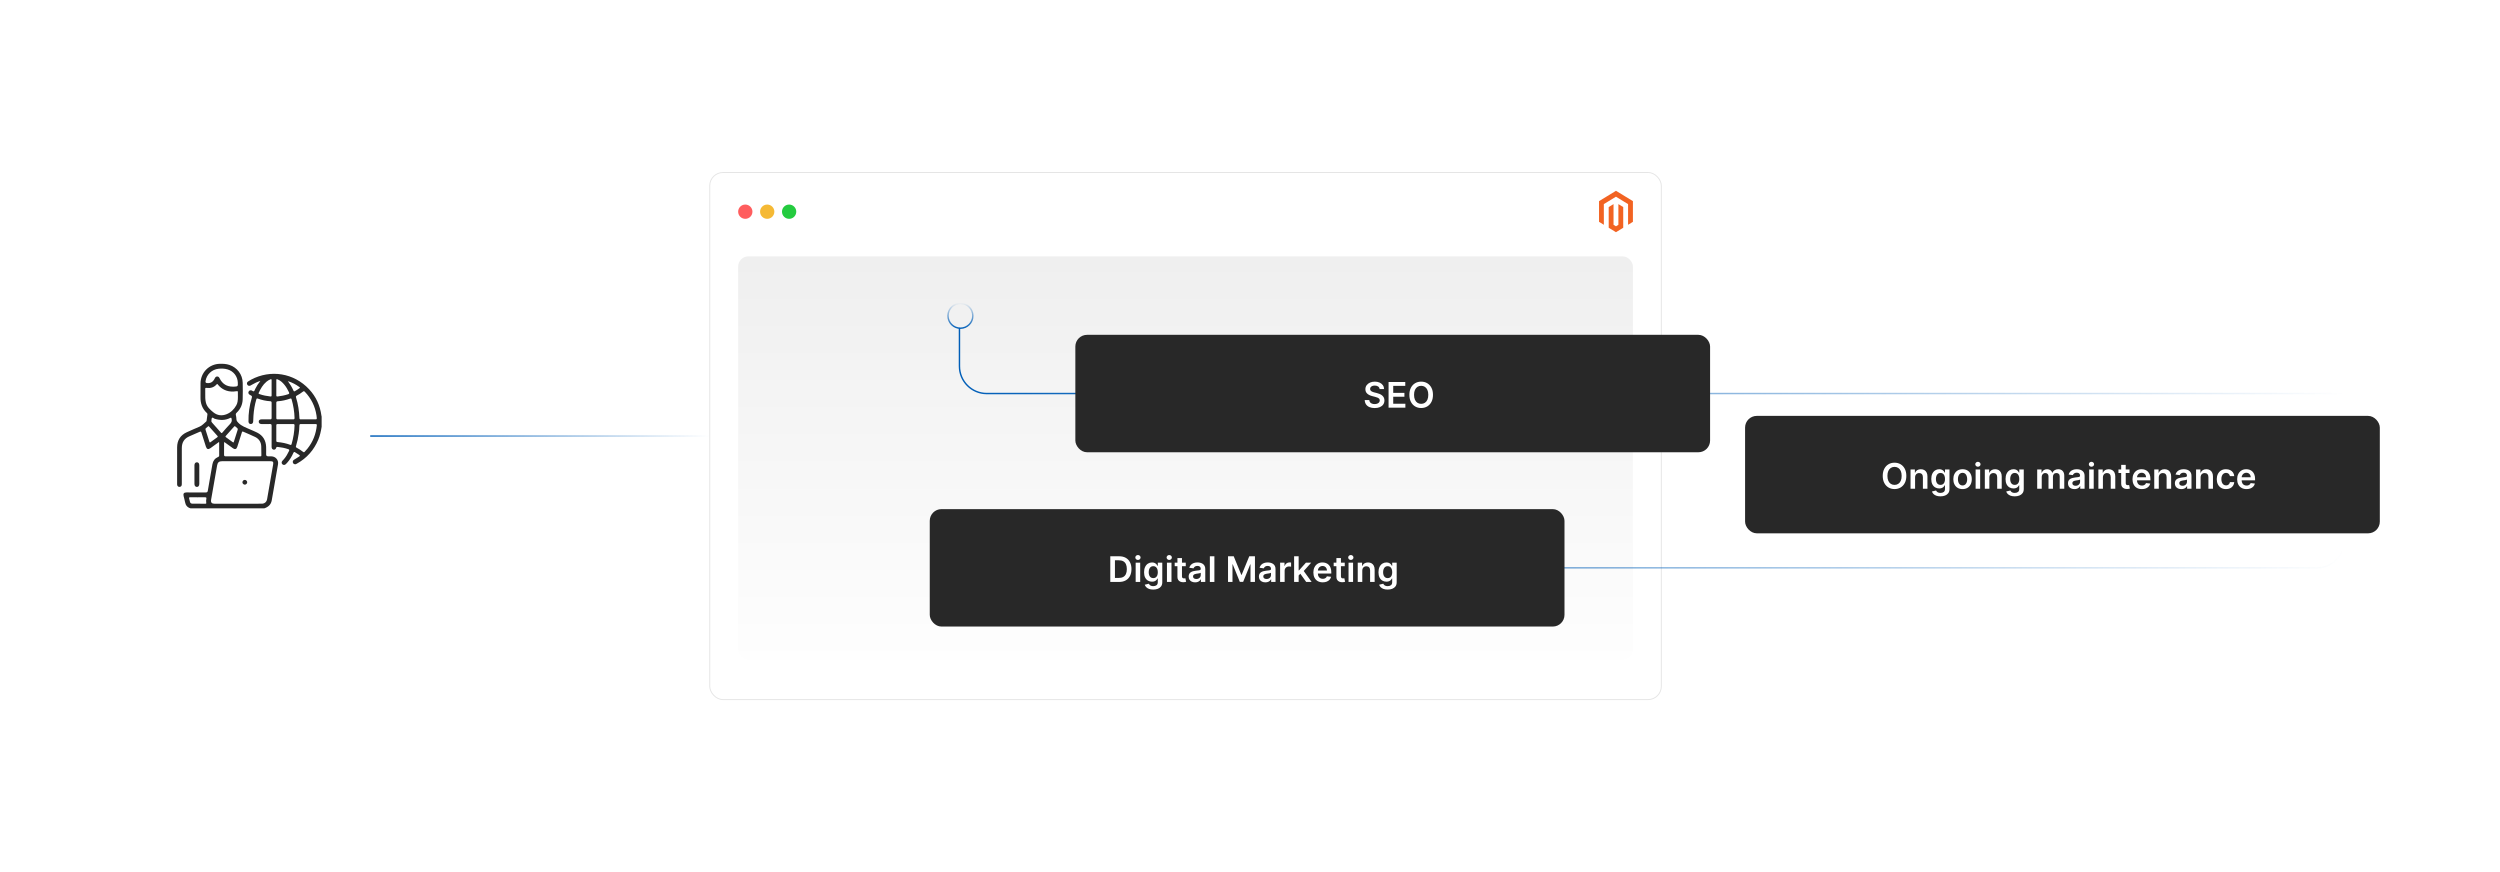 <?xml version="1.0" encoding="UTF-8"?><svg id="a" xmlns="http://www.w3.org/2000/svg" xmlns:xlink="http://www.w3.org/1999/xlink" viewBox="0 0 860 300"><defs><filter id="b" x="31.705" y="97.535" width="105.36" height="105.12" filterUnits="userSpaceOnUse"><feOffset dx="0" dy="0"/><feGaussianBlur result="c" stdDeviation="3.145"/><feFlood flood-color="#005eb8" flood-opacity=".3"/><feComposite in2="c" operator="in"/><feComposite in="SourceGraphic"/></filter><filter id="d" x="233.399" y="48.429" width="348.96" height="203.04" filterUnits="userSpaceOnUse"><feOffset dx="0" dy="0"/><feGaussianBlur result="e" stdDeviation="3.514"/><feFlood flood-color="#005eb8" flood-opacity=".3"/><feComposite in2="e" operator="in"/><feComposite in="SourceGraphic"/></filter><linearGradient id="f" x1="407.823" y1="237.755" x2="407.823" y2="89.052" gradientUnits="userSpaceOnUse"><stop offset="0" stop-color="#fff"/><stop offset="1" stop-color="#efefef"/></linearGradient><linearGradient id="g" x1="127.357" y1="150" x2="244.149" y2="150" gradientUnits="userSpaceOnUse"><stop offset="0" stop-color="#005eb8"/><stop offset="1" stop-color="#005eb8" stop-opacity="0"/></linearGradient><linearGradient id="h" x1="329.805" y1="154.209" x2="806.703" y2="154.209" xlink:href="#g"/><filter id="i" x="360.051" y="105.481" width="238.08" height="60" filterUnits="userSpaceOnUse"><feOffset dx="0" dy="0"/><feGaussianBlur result="j" stdDeviation="3.216"/><feFlood flood-color="#f26322" flood-opacity=".3"/><feComposite in2="j" operator="in"/><feComposite in="SourceGraphic"/></filter><filter id="k" x="310.132" y="165.481" width="238.08" height="60" filterUnits="userSpaceOnUse"><feOffset dx="0" dy="0"/><feGaussianBlur result="l" stdDeviation="3.216"/><feFlood flood-color="#f26322" flood-opacity=".3"/><feComposite in2="l" operator="in"/><feComposite in="SourceGraphic"/></filter><filter id="m" x="590.452" y="133.321" width="238.08" height="60" filterUnits="userSpaceOnUse"><feOffset dx="0" dy="0"/><feGaussianBlur result="n" stdDeviation="3.216"/><feFlood flood-color="#f26322" flood-opacity=".3"/><feComposite in2="n" operator="in"/><feComposite in="SourceGraphic"/></filter><linearGradient id="o" x1="330.381" y1="113.152" x2="330.381" y2="104.108" xlink:href="#g"/></defs><rect x="41.343" y="106.993" width="86.013" height="86.013" rx="6.088" ry="6.088" fill="#fff" filter="url(#b)"/><path d="M65.523,174.86c-1.103-.312-1.681-1.057-1.876-2.171-.122-.699-.335-1.382-.492-2.075-.189-.832.128-1.217.996-1.218,2.199-.003,4.399-.017,6.598.011.495.006.666-.159.746-.629.511-3.026,1.049-6.047,1.575-9.071.204-1.173.838-2.012,1.927-2.495.217-.096.404-.172.403-.466-.009-1.504-.005-3.008-.008-4.512,0-.043-.029-.085-.066-.185-.449.322-.879.626-1.305.935-.524.38-1.043.765-1.567,1.145-.821.597-1.324.44-1.632-.516-.51-1.585-1.024-3.168-1.512-4.76-.118-.384-.242-.486-.639-.302-1.129.523-2.269,1.026-3.422,1.494-1.84.747-2.699,2.123-2.701,4.073-.003,4.043-.001,8.086-.002,12.129,0,.194.015.393-.021.58-.081.416-.353.648-.775.671-.397.022-.748-.285-.807-.693-.023-.159-.015-.323-.015-.484-.001-4.14-.009-8.28.003-12.42.007-2.418,1.106-4.178,3.306-5.198,1.466-.68,2.957-1.307,4.442-1.946.902-.389,1.514-1.143,2.245-1.746.154-.127.155-.352.181-.542.088-.624.15-1.251.248-1.873.035-.221-.017-.368-.176-.512-1.615-1.472-2.253-3.329-2.205-5.481.035-1.584-.002-3.17.012-4.754.033-3.692,2.924-6.609,6.618-6.702,1.121-.028,2.226.024,3.304.381,2.701.894,4.532,3.318,4.585,6.169.035,1.891.054,3.786-.007,5.676-.057,1.782-.74,3.332-2.048,4.572-.258.244-.384.467-.297.842.113.485.183.988.202,1.486.02.505.297.802.622,1.143,1.15,1.206,2.692,1.688,4.144,2.342.781.352,1.581.665,2.346,1.048,2.008,1.007,2.998,2.684,3.095,4.899.038.872.007,1.746.008,2.62q.001.651.675.652c.372.001.744-.007,1.116.004,1.489.044,2.542,1.268,2.292,2.738-.705,4.156-1.423,8.311-2.17,12.46-.254,1.41-1.205,2.24-2.526,2.683h-25.423ZM84.677,158.655c-2.765,0-5.531-.002-8.296.001-1.028.001-1.512.408-1.688,1.418-.689,3.945-1.353,7.895-2.075,11.834-.195,1.061.389,1.369,1.152,1.368,5.418-.005,10.835-.001,16.253-.004.999-.001,1.69-.593,1.859-1.563.69-3.962,1.38-7.924,2.071-11.886.166-.951-.011-1.166-.978-1.167-2.765-.002-5.531-.001-8.296-.001ZM70.603,135.39c-.005,1.034-.029,2.068.22,3.086.366,1.5,1.451,2.447,2.573,3.363,1.39,1.135,2.996,1.273,4.571.641,1.446-.58,2.557-1.677,3.323-3.067.211-.383.35-.799.427-1.232.199-1.108.087-2.225.107-3.339.005-.263-.141-.315-.385-.274-.382.064-.768.12-1.154.131-2.155.06-3.948-.699-5.327-2.382-.111-.136-.191-.38-.428-.104-.928,1.081-2.137,1.403-3.5,1.219-.383-.052-.44.084-.429.406.017.517.005,1.035.005,1.552ZM77.177,152.063c-.132.179-.089.329-.09.469-.004,1.276.019,2.553-.013,3.829-.013.496.148.628.634.625,3.877-.018,7.755-.01,11.633-.01.097,0,.194-.003.291-.002.195.003.289-.066.284-.287-.022-1.033-.012-2.068-.046-3.1-.049-1.489-.759-2.607-2.078-3.258-1.345-.664-2.744-1.22-4.118-1.828-.249-.11-.387-.058-.464.213-.118.419-.261.832-.393,1.248-.401,1.262-.789,2.528-1.208,3.784-.259.779-.79.934-1.466.464-.186-.129-.363-.27-.546-.402-.806-.582-1.613-1.162-2.421-1.744ZM80.048,133.008c.145,0,.291.004.436-.001,1.336-.048,1.385-.1,1.324-1.415-.098-2.135-1.469-3.9-3.514-4.514-1.021-.306-2.059-.337-3.117-.226-2.299.241-4.132,1.973-4.471,4.252-.061.411.038.622.504.67,1.201.124,2.044-.342,2.634-1.54.185-.376.372-.72.868-.725.496-.005.685.331.875.709.921,1.828,2.405,2.771,4.461,2.789ZM72.721,144.764c-.055.318.142.521.325.727.987,1.111,1.985,2.211,2.957,3.335.23.266.326.174.506-.032.86-.986,1.702-1.989,2.614-2.926.525-.54.732-1.084.544-1.815-.086-.335-.116-.467-.508-.27-1.725.87-3.508.835-5.317.267-.319-.1-.635-.552-.913-.299-.206.187-.147.665-.207,1.014ZM68.048,171.071c-.888,0-1.776.006-2.664-.003-.307-.003-.409.107-.322.409.099.341.203.683.256,1.033.081.536.418.751.904.756,1.485.014,2.971.005,4.457.009.231.001.302-.071.272-.318-.057-.464-.08-.936.035-1.396.095-.38-.063-.497-.418-.494-.84.009-1.679.003-2.519.003ZM81.784,147.746c.039-.273-.074-.389-.198-.497-.195-.17-.402-.327-.584-.508-.205-.204-.349-.143-.517.049-.926,1.055-1.854,2.108-2.794,3.151-.198.22-.152.337.066.492.763.542,1.523,1.089,2.27,1.652.286.216.354.105.442-.178.399-1.295.82-2.583,1.232-3.873.039-.122.072-.247.083-.286ZM71.683,146.588c-.254.212-.531.455-.82.681-.194.151-.234.32-.159.551.447,1.383.891,2.766,1.323,4.153.086.276.186.285.401.126.752-.558,1.51-1.109,2.273-1.652.231-.164.286-.29.067-.53-.935-1.027-1.85-2.072-2.773-3.11-.074-.083-.134-.184-.312-.218Z" fill="#282828"/><path d="M110.645,146.817c-.245,1.5-.548,2.986-1.139,4.397-1.507,3.605-3.948,6.376-7.37,8.274-.225.125-.453.267-.729.208-.344-.073-.594-.267-.667-.623-.079-.389.062-.699.4-.912.574-.363,1.143-.734,1.724-1.084.337-.203.417-.371.025-.605-.444-.265-.882-.542-1.303-.842-.336-.239-.506-.191-.677.198-.538,1.219-1.22,2.353-2.112,3.351-.162.18-.323.364-.505.522-.37.321-.817.322-1.14.023-.345-.319-.362-.764-.028-1.173.184-.225.401-.422.59-.643.709-.831,1.237-1.773,1.706-2.755.166-.347.1-.515-.271-.642-1.185-.403-2.402-.641-3.643-.769-.211-.022-.391-.026-.474.27-.142.508-.504.742-.914.672-.445-.075-.684-.399-.685-.965-.004-2.409-.016-4.819.009-7.228.005-.496-.139-.643-.63-.624-.936.037-1.875.015-2.813.009-.624-.004-.988-.308-.997-.816-.009-.493.365-.801.999-.805.97-.005,1.941-.012,2.911.003.358.006.53-.085.526-.486-.016-1.746-.015-3.493-0-5.239.003-.368-.171-.489-.49-.507-1.464-.084-2.877-.411-4.25-.909-.319-.116-.438-.008-.522.278-.543,1.836-.859,3.711-.983,5.62-.043.661-.061,1.324-.094,1.985-.027.539-.359.88-.84.871-.457-.009-.768-.346-.777-.872-.047-2.768.328-5.481,1.133-8.127.139-.457.068-.694-.356-.865-.163-.066-.316-.166-.458-.272-.373-.279-.462-.692-.243-1.069.205-.354.595-.477,1.011-.349.279.085.527.468.817.25.208-.156.276-.498.405-.758.475-.952,1.045-1.845,1.784-2.777-1.114.354-2.037.803-2.925,1.329-.167.099-.33.207-.505.288-.411.19-.833.068-1.058-.292-.228-.364-.166-.813.199-1.081.338-.247.702-.463,1.072-.661,6.756-3.605,14.753-2.3,19.983,3.297,2.389,2.557,3.769,5.613,4.236,9.081.015.111.047.22.071.329v3.493ZM105.961,144.255c.857,0,1.713-.01,2.569.005.333.006.486-.109.444-.451-.038-.304-.057-.611-.103-.913-.472-3.133-1.815-5.835-4.005-8.123-.223-.233-.399-.26-.656-.055-.658.525-1.369.976-2.112,1.369-.303.16-.357.334-.257.657.711,2.296,1.066,4.654,1.156,7.051.014.365.143.473.492.466.824-.018,1.648-.006,2.472-.006ZM108.988,146.29c.074-.323-.148-.421-.558-.417-1.632.016-3.264.017-4.896-.001-.394-.004-.537.113-.539.519-.005.936-.117,1.867-.241,2.795-.191,1.427-.497,2.829-.915,4.207-.067.219-.151.425.139.577.818.428,1.588.932,2.316,1.499.192.149.344.134.501-.043.321-.363.663-.708.966-1.086,1.858-2.32,2.922-4.964,3.228-8.051ZM98.181,144.255c.889,0,1.778-.011,2.667.005.355.006.487-.115.478-.478-.056-2.177-.41-4.304-1.012-6.394-.086-.297-.218-.374-.527-.264-1.359.484-2.754.819-4.201.9-.358.02-.544.143-.539.561.022,1.729.02,3.459.001,5.188-.004.402.153.494.516.487.872-.018,1.746-.006,2.618-.006ZM98.196,145.879c-.889,0-1.778.012-2.666-.006-.352-.007-.485.103-.482.469.014,1.745.013,3.49.001,5.235-.002.324.103.46.433.489,1.502.132,2.97.433,4.386.96.295.11.374-.045.439-.27.606-2.088.956-4.215,1.017-6.391.011-.396-.145-.5-.512-.492-.872.018-1.745.006-2.618.006ZM93.429,133.385c0-.871-.01-1.742.005-2.613.006-.334-.111-.391-.403-.279-.504.193-.951.474-1.363.816-1.237,1.027-2.003,2.382-2.668,3.812-.132.283-.012.359.226.444,1.238.442,2.516.685,3.818.826.317.034.39-.116.387-.393-.008-.871-.003-1.742-.002-2.613ZM95.055,133.355c0,.873.007,1.746-.004,2.62-.004.302.08.459.415.419,1.238-.147,2.457-.376,3.643-.775.376-.127.479-.29.298-.668-.434-.908-.913-1.788-1.553-2.567-.631-.768-1.335-1.456-2.279-1.839-.489-.199-.519-.176-.521.336-.002.825-.001,1.649-0,2.474ZM99.027,131.112c.773,1.043,1.429,2.13,1.944,3.3.098.223.235.284.458.159.549-.309,1.077-.649,1.587-1.019.214-.155.176-.271-.008-.406-1.215-.891-2.531-1.587-3.981-2.034Z" fill="#282828"/><path d="M68.56,163.264c0,1.066.004,2.132-.001,3.199-.003.652-.319,1.042-.825,1.04-.484-.003-.839-.38-.844-.993-.015-2.164-.015-4.329-0-6.494.004-.613.358-.987.845-.989.509-.002.821.384.824,1.039.004,1.066.001,2.132.001,3.199Z" fill="#282828"/><path d="M85.038,165.898c0,.421-.379.813-.797.825-.441.013-.856-.385-.852-.819.003-.432.369-.811.796-.824.441-.014.854.382.854.818Z" fill="#282828"/><rect x="244.149" y="59.343" width="327.349" height="181.314" rx="4.558" ry="4.558" fill="#fff" filter="url(#d)" stroke="#e5e5e5" stroke-miterlimit="10" stroke-width=".327"/><circle cx="256.381" cy="72.822" r="2.457" fill="#ff5d5e"/><circle cx="263.92" cy="72.822" r="2.457" fill="#f5b935"/><circle cx="271.459" cy="72.822" r="2.457" fill="#24cb3f"/><polygon points="555.898 65.633 550.063 69.196 550.063 76.312 551.729 77.331 551.717 70.213 555.886 67.667 560.056 70.213 560.056 77.328 561.722 76.312 561.722 69.189 555.898 65.633" fill="#f26322"/><polygon points="556.725 77.33 555.892 77.841 555.056 77.334 555.056 70.213 553.391 71.23 553.394 78.348 555.891 79.874 558.39 78.348 558.39 71.23 556.725 70.213 556.725 77.33" fill="#f26322"/><rect x="253.924" y="88.195" width="307.798" height="138.71" rx="3.503" ry="3.503" fill="url(#f)"/><line x1="127.357" y1="150" x2="244.149" y2="150" fill="none" stroke="url(#g)" stroke-miterlimit="10" stroke-width=".5"/><path d="M330.055,112.832v13.161c0,5.184,4.203,9.387,9.387,9.387h467.011v50.569c0,5.184-4.203,9.387-9.387,9.387h-285.663" fill="none" stroke="url(#h)" stroke-miterlimit="10" stroke-width=".5"/><rect x="369.92" y="115.182" width="218.35" height="40.396" rx="4.026" ry="4.026" fill="#282828" filter="url(#i)"/><path d="M474.584,133.832c-.04-.377-.209-.67-.507-.88s-.684-.315-1.158-.315c-.333,0-.619.051-.858.151-.238.101-.421.237-.548.41-.126.172-.191.37-.193.591,0,.184.042.344.127.478.085.135.2.249.347.343.147.093.31.172.487.235.179.064.358.117.54.16l.828.207c.333.078.654.183.964.315.309.132.586.299.832.5.246.201.44.444.585.729.144.285.215.619.215,1.001,0,.518-.132.973-.397,1.365-.265.392-.646.699-1.145.918-.498.22-1.102.33-1.809.33-.688,0-1.283-.106-1.788-.319s-.898-.523-1.182-.932-.436-.906-.46-1.492h1.574c.023.308.118.564.285.768s.385.356.653.457c.269.101.57.151.903.151.349,0,.654-.053.917-.158s.47-.252.619-.44c.149-.188.226-.409.229-.662-.003-.23-.07-.42-.203-.571-.132-.151-.316-.277-.554-.38-.237-.102-.515-.193-.831-.273l-1.005-.259c-.728-.187-1.302-.471-1.723-.852s-.632-.888-.632-1.52c0-.52.142-.976.425-1.367s.669-.695,1.158-.912c.488-.217,1.042-.326,1.66-.326.627,0,1.177.108,1.65.326.473.217.845.518,1.114.901.271.384.41.825.419,1.322h-1.54Z" fill="#fff"/><path d="M477.668,140.237v-8.834h5.745v1.341h-4.144v2.398h3.848v1.341h-3.848v2.411h4.18v1.341h-5.78Z" fill="#fff"/><path d="M492.942,135.821c0,.952-.178,1.766-.533,2.443-.354.677-.838,1.195-1.449,1.555-.61.359-1.303.539-2.076.539s-1.466-.18-2.077-.541-1.094-.88-1.449-1.557-.532-1.49-.532-2.439c0-.952.177-1.767.532-2.444s.838-1.195,1.449-1.555,1.304-.539,2.077-.539,1.466.18,2.076.539c.611.359,1.095.877,1.449,1.555.355.677.533,1.492.533,2.444ZM491.332,135.821c0-.67-.103-1.236-.312-1.697-.208-.462-.497-.811-.864-1.048-.368-.237-.793-.356-1.272-.356-.48,0-.904.119-1.272.356s-.656.586-.865,1.048c-.208.461-.312,1.027-.312,1.697,0,.67.104,1.235.312,1.697.209.462.497.811.865,1.048s.792.356,1.272.356c.479,0,.904-.119,1.272-.356.367-.237.656-.586.864-1.048.209-.461.312-1.027.312-1.697Z" fill="#fff"/><rect x="319.835" y="175.137" width="218.35" height="40.396" rx="4.026" ry="4.026" fill="#282828" filter="url(#k)"/><path d="M384.932,200.192h-2.993v-8.834h3.054c.877,0,1.631.176,2.263.528.631.352,1.116.858,1.455,1.516.34.659.51,1.446.51,2.364,0,.92-.171,1.711-.512,2.372-.341.662-.831,1.169-1.471,1.522-.64.354-1.408.531-2.306.531ZM383.539,198.808h1.315c.615,0,1.129-.113,1.54-.338s.72-.564.927-1.014c.207-.45.31-1.013.31-1.688s-.103-1.237-.31-1.685c-.207-.447-.513-.782-.916-1.005-.404-.223-.905-.334-1.504-.334h-1.362v6.064Z" fill="#fff"/><path d="M391.453,192.627c-.247,0-.46-.084-.638-.25-.179-.167-.268-.367-.268-.6s.089-.432.268-.598c.178-.165.391-.248.638-.248.251,0,.464.083.641.25.177.167.266.367.266.6s-.089.432-.266.597c-.177.166-.39.248-.641.248ZM390.669,200.192v-6.625h1.56v6.625h-1.56Z" fill="#fff"/><path d="M396.716,202.815c-.56,0-1.043-.076-1.445-.227s-.726-.353-.97-.606c-.245-.253-.414-.534-.51-.841l1.406-.34c.064.129.155.258.276.386s.284.234.489.319c.206.085.465.127.778.127.443,0,.81-.107,1.101-.321.29-.214.435-.565.435-1.054v-1.255h-.078c-.08.161-.197.326-.352.496-.153.169-.356.312-.607.427-.252.115-.567.173-.947.173-.509,0-.97-.12-1.383-.36-.412-.24-.74-.6-.983-1.078-.242-.479-.364-1.079-.364-1.801,0-.728.122-1.342.364-1.844.243-.501.572-.882.986-1.143s.875-.391,1.384-.391c.389,0,.709.065.96.196.252.131.452.288.602.47s.264.354.341.515h.087v-1.095h1.539v6.733c0,.566-.135,1.035-.405,1.406-.271.371-.64.648-1.108.832s-1.001.276-1.596.276ZM396.729,198.872c.331,0,.612-.081.846-.242.232-.161.409-.393.53-.694s.182-.664.182-1.087c0-.417-.06-.782-.18-1.096-.119-.313-.295-.557-.526-.731s-.515-.261-.852-.261c-.348,0-.639.09-.871.272-.233.181-.408.429-.526.744s-.177.672-.177,1.072c0,.405.06.76.179,1.063.119.303.297.539.531.707.234.169.522.252.864.252Z" fill="#fff"/><path d="M402.215,192.627c-.247,0-.46-.084-.638-.25-.179-.167-.268-.367-.268-.6s.089-.432.268-.598c.178-.165.391-.248.638-.248.251,0,.464.083.641.25.177.167.266.367.266.6s-.089.432-.266.597c-.177.166-.39.248-.641.248ZM401.431,200.192v-6.625h1.56v6.625h-1.56Z" fill="#fff"/><path d="M407.905,193.567v1.208h-3.809v-1.208h3.809ZM405.036,191.98h1.562v6.22c0,.21.032.37.097.481.065.111.15.186.257.227.106.04.225.06.353.06.098,0,.188-.007.27-.021.082-.014.144-.027.188-.039l.264,1.22c-.084.029-.202.06-.356.095-.153.035-.341.055-.562.06-.391.011-.743-.048-1.057-.179s-.561-.335-.744-.61-.273-.621-.27-1.035v-6.479Z" fill="#fff"/><path d="M411.117,200.326c-.42,0-.798-.076-1.133-.227s-.6-.374-.793-.671c-.194-.296-.291-.661-.291-1.095,0-.374.068-.683.207-.927.138-.245.326-.44.565-.587.238-.146.509-.258.809-.334.301-.076.612-.132.934-.166.389-.041.703-.077.945-.11.241-.033.417-.085.528-.155.11-.07.166-.18.166-.33v-.026c0-.325-.097-.577-.289-.755s-.471-.268-.833-.268c-.382,0-.685.084-.907.25-.223.167-.373.364-.451.591l-1.458-.207c.115-.403.305-.74.569-1.012.265-.272.588-.476.971-.612.383-.137.806-.205,1.269-.205.318,0,.637.038.953.112s.606.198.867.369c.261.171.472.403.632.697.159.293.239.66.239,1.1v4.434h-1.501v-.91h-.052c-.096.184-.229.356-.399.516s-.385.288-.643.384-.559.144-.903.144ZM411.523,199.179c.314,0,.585-.062.815-.188.23-.125.407-.291.532-.498s.188-.433.188-.677v-.781c-.049.04-.131.078-.248.112-.116.034-.246.065-.39.09-.144.026-.286.049-.428.069-.141.021-.263.038-.366.052-.233.032-.441.084-.626.155-.184.072-.329.172-.435.3s-.159.293-.159.494c0,.288.104.504.315.651.21.146.477.22.803.22Z" fill="#fff"/><path d="M417.751,191.359v8.834h-1.56v-8.834h1.56Z" fill="#fff"/><path d="M422.44,191.359h1.958l2.623,6.401h.103l2.622-6.401h1.958v8.834h-1.535v-6.069h-.082l-2.441,6.043h-1.147l-2.441-6.056h-.081v6.082h-1.536v-8.834Z" fill="#fff"/><path d="M435.284,200.326c-.42,0-.798-.076-1.133-.227s-.6-.374-.793-.671c-.194-.296-.291-.661-.291-1.095,0-.374.068-.683.207-.927.138-.245.326-.44.565-.587.238-.146.509-.258.809-.334.301-.076.612-.132.934-.166.389-.041.703-.077.945-.11.241-.033.417-.085.528-.155.11-.07.166-.18.166-.33v-.026c0-.325-.097-.577-.289-.755s-.471-.268-.833-.268c-.382,0-.685.084-.907.25-.223.167-.373.364-.451.591l-1.458-.207c.115-.403.305-.74.569-1.012.265-.272.588-.476.971-.612.383-.137.806-.205,1.269-.205.318,0,.637.038.953.112s.606.198.867.369c.261.171.472.403.632.697.159.293.239.66.239,1.1v4.434h-1.501v-.91h-.052c-.096.184-.229.356-.399.516s-.385.288-.643.384-.559.144-.903.144ZM435.69,199.179c.314,0,.585-.062.815-.188.23-.125.407-.291.532-.498s.188-.433.188-.677v-.781c-.049.04-.131.078-.248.112-.116.034-.246.065-.39.09-.144.026-.286.049-.428.069-.141.021-.263.038-.366.052-.233.032-.441.084-.626.155-.184.072-.329.172-.435.3s-.159.293-.159.494c0,.288.104.504.315.651.21.146.477.22.803.22Z" fill="#fff"/><path d="M440.357,200.192v-6.625h1.514v1.104h.068c.121-.382.329-.678.624-.886.294-.208.632-.313,1.011-.313.087,0,.184.004.292.011.107.007.197.018.27.032v1.436c-.066-.023-.171-.043-.314-.062-.142-.019-.279-.028-.411-.028-.285,0-.54.061-.766.183-.227.123-.403.291-.533.507-.129.216-.194.464-.194.746v3.895h-1.56Z" fill="#fff"/><path d="M445.175,200.192v-8.834h1.56v8.834h-1.56ZM446.598,198.113l-.004-1.885h.25l2.381-2.661h1.824l-2.929,3.261h-.323l-1.199,1.285ZM449.332,200.192l-2.156-3.015,1.053-1.1,2.972,4.115h-1.868Z" fill="#fff"/><path d="M455.017,200.322c-.664,0-1.237-.139-1.719-.416-.481-.278-.852-.671-1.11-1.182-.259-.51-.389-1.112-.389-1.805,0-.681.13-1.28.391-1.796.26-.516.624-.918,1.093-1.208s1.02-.434,1.652-.434c.408,0,.794.065,1.158.196.363.131.685.333.966.606.28.273.501.621.662,1.042.161.421.242.922.242,1.503v.478h-5.431v-1.052h3.934c-.003-.299-.067-.566-.194-.8-.126-.234-.303-.419-.528-.554-.226-.135-.488-.203-.787-.203-.319,0-.6.077-.841.231-.242.154-.43.355-.564.604-.134.249-.201.521-.204.817v.919c0,.385.07.715.211.99.141.275.338.485.591.63s.55.218.889.218c.228,0,.433-.032.617-.097.184-.065.343-.16.478-.287.135-.127.237-.283.306-.47l1.458.164c-.092.385-.267.721-.523,1.007-.258.286-.586.508-.986.665-.399.156-.856.235-1.371.235Z" fill="#fff"/><path d="M462.591,193.567v1.208h-3.809v-1.208h3.809ZM459.723,191.98h1.562v6.22c0,.21.032.37.097.481.065.111.15.186.257.227.106.04.225.06.353.06.098,0,.188-.007.27-.021.082-.014.144-.027.188-.039l.264,1.22c-.084.029-.202.06-.356.095-.153.035-.341.055-.562.06-.391.011-.743-.048-1.057-.179s-.561-.335-.744-.61-.273-.621-.27-1.035v-6.479Z" fill="#fff"/><path d="M464.682,192.627c-.247,0-.46-.084-.638-.25-.179-.167-.268-.367-.268-.6s.089-.432.268-.598c.178-.165.391-.248.638-.248.251,0,.464.083.641.25.177.167.266.367.266.6s-.089.432-.266.597c-.177.166-.39.248-.641.248ZM463.898,200.192v-6.625h1.56v6.625h-1.56Z" fill="#fff"/><path d="M468.624,196.31v3.882h-1.56v-6.625h1.492v1.125h.077c.152-.371.397-.665.731-.884.335-.218.75-.328,1.244-.328.457,0,.856.098,1.197.293.341.195.606.478.793.85.189.371.281.821.278,1.35v4.218h-1.562v-3.977c0-.443-.114-.79-.343-1.04-.229-.251-.544-.376-.946-.376-.273,0-.516.06-.727.179-.212.119-.377.291-.496.515-.12.225-.18.496-.18.815Z" fill="#fff"/><path d="M477.351,202.815c-.56,0-1.043-.076-1.445-.227s-.726-.353-.97-.606c-.245-.253-.414-.534-.51-.841l1.406-.34c.064.129.155.258.276.386s.284.234.489.319c.206.085.465.127.778.127.443,0,.81-.107,1.101-.321.29-.214.435-.565.435-1.054v-1.255h-.078c-.08.161-.197.326-.352.496-.153.169-.356.312-.607.427-.252.115-.567.173-.947.173-.509,0-.97-.12-1.383-.36-.412-.24-.74-.6-.983-1.078-.242-.479-.364-1.079-.364-1.801,0-.728.122-1.342.364-1.844.243-.501.572-.882.986-1.143s.875-.391,1.384-.391c.389,0,.709.065.96.196.252.131.452.288.602.47s.264.354.341.515h.087v-1.095h1.539v6.733c0,.566-.135,1.035-.405,1.406-.271.371-.64.648-1.108.832s-1.001.276-1.596.276ZM477.363,198.872c.331,0,.612-.081.846-.242.232-.161.409-.393.53-.694s.182-.664.182-1.087c0-.417-.06-.782-.18-1.096-.119-.313-.295-.557-.526-.731s-.515-.261-.852-.261c-.348,0-.639.09-.871.272-.233.181-.408.429-.526.744s-.177.672-.177,1.072c0,.405.06.76.179,1.063.119.303.297.539.531.707.234.169.522.252.864.252Z" fill="#fff"/><rect x="600.307" y="143.067" width="218.35" height="40.396" rx="4.026" ry="4.026" fill="#282828" filter="url(#m)"/><path d="M655.778,163.705c0,.952-.178,1.766-.533,2.443-.354.677-.838,1.195-1.449,1.555-.61.359-1.303.539-2.076.539s-1.466-.18-2.077-.541-1.094-.88-1.449-1.557-.532-1.49-.532-2.439c0-.952.177-1.767.532-2.444s.838-1.195,1.449-1.555,1.304-.539,2.077-.539,1.466.18,2.076.539c.611.359,1.095.877,1.449,1.555.355.677.533,1.492.533,2.444ZM654.168,163.705c0-.67-.103-1.236-.312-1.697-.208-.462-.497-.811-.864-1.048-.368-.237-.793-.356-1.272-.356-.48,0-.904.119-1.272.356s-.656.586-.865,1.048c-.208.461-.312,1.027-.312,1.697,0,.67.104,1.235.312,1.697.209.462.497.811.865,1.048s.792.356,1.272.356c.479,0,.904-.119,1.272-.356.367-.237.656-.586.864-1.048.209-.461.312-1.027.312-1.697Z" fill="#fff"/><path d="M658.787,164.24v3.882h-1.56v-6.625h1.492v1.125h.077c.152-.371.397-.665.731-.884.335-.218.75-.328,1.244-.328.457,0,.856.098,1.197.293.341.195.606.478.793.85.189.371.281.821.278,1.35v4.218h-1.562v-3.977c0-.443-.114-.79-.343-1.04-.229-.251-.544-.376-.946-.376-.273,0-.516.06-.727.179-.212.119-.377.291-.496.515-.12.225-.18.496-.18.815Z" fill="#fff"/><path d="M667.514,170.744c-.56,0-1.043-.076-1.445-.227s-.726-.353-.97-.606c-.245-.253-.414-.534-.51-.841l1.406-.34c.064.129.155.258.276.386s.284.234.489.319c.206.085.465.127.778.127.443,0,.81-.107,1.101-.321.29-.214.435-.565.435-1.054v-1.255h-.078c-.08.161-.197.326-.352.496-.153.169-.356.312-.607.427-.252.115-.567.173-.947.173-.509,0-.97-.12-1.383-.36-.412-.24-.74-.6-.983-1.078-.242-.479-.364-1.079-.364-1.801,0-.728.122-1.342.364-1.844.243-.501.572-.882.986-1.143s.875-.391,1.384-.391c.389,0,.709.065.96.196.252.131.452.288.602.47s.264.354.341.515h.087v-1.095h1.539v6.733c0,.566-.135,1.035-.405,1.406-.271.371-.64.648-1.108.832s-1.001.276-1.596.276ZM667.527,166.802c.331,0,.612-.081.846-.242.232-.161.409-.393.53-.694s.182-.664.182-1.087c0-.417-.06-.782-.18-1.096-.119-.313-.295-.557-.526-.731s-.515-.261-.852-.261c-.348,0-.639.09-.871.272-.233.181-.408.429-.526.744s-.177.672-.177,1.072c0,.405.06.76.179,1.063.119.303.297.539.531.707.234.169.522.252.864.252Z" fill="#fff"/><path d="M675.118,168.251c-.647,0-1.208-.143-1.683-.427s-.842-.683-1.102-1.194c-.261-.512-.391-1.11-.391-1.794s.13-1.284.391-1.799c.26-.515.627-.914,1.102-1.199s1.035-.427,1.683-.427c.646,0,1.207.143,1.682.427s.842.684,1.103,1.199c.26.515.39,1.114.39,1.799s-.13,1.282-.39,1.794c-.261.512-.628.91-1.103,1.194s-1.035.427-1.682.427ZM675.127,167c.351,0,.644-.097.88-.291.235-.194.411-.455.528-.783.116-.328.175-.693.175-1.096,0-.405-.059-.773-.175-1.102-.117-.329-.293-.591-.528-.787-.236-.195-.529-.293-.88-.293-.36,0-.658.098-.895.293-.237.196-.414.458-.53.787s-.175.697-.175,1.102c0,.403.059.768.175,1.096.116.328.293.589.53.783.237.194.535.291.895.291Z" fill="#fff"/><path d="M680.397,160.556c-.247,0-.46-.084-.638-.25-.179-.167-.268-.367-.268-.6s.089-.432.268-.598c.178-.165.391-.248.638-.248.251,0,.464.083.641.25.177.167.266.367.266.6s-.089.432-.266.597c-.177.166-.39.248-.641.248ZM679.613,168.121v-6.625h1.56v6.625h-1.56Z" fill="#fff"/><path d="M684.339,164.24v3.882h-1.56v-6.625h1.492v1.125h.077c.152-.371.397-.665.731-.884.335-.218.75-.328,1.244-.328.457,0,.856.098,1.197.293.341.195.606.478.793.85.189.371.281.821.278,1.35v4.218h-1.562v-3.977c0-.443-.114-.79-.343-1.04-.229-.251-.544-.376-.946-.376-.273,0-.516.06-.727.179-.212.119-.377.291-.496.515-.12.225-.18.496-.18.815Z" fill="#fff"/><path d="M693.065,170.744c-.56,0-1.043-.076-1.445-.227s-.726-.353-.97-.606c-.245-.253-.414-.534-.51-.841l1.406-.34c.064.129.155.258.276.386s.284.234.489.319c.206.085.465.127.778.127.443,0,.81-.107,1.101-.321.29-.214.435-.565.435-1.054v-1.255h-.078c-.08.161-.197.326-.352.496-.153.169-.356.312-.607.427-.252.115-.567.173-.947.173-.509,0-.97-.12-1.383-.36-.412-.24-.74-.6-.983-1.078-.242-.479-.364-1.079-.364-1.801,0-.728.122-1.342.364-1.844.243-.501.572-.882.986-1.143s.875-.391,1.384-.391c.389,0,.709.065.96.196.252.131.452.288.602.47s.264.354.341.515h.087v-1.095h1.539v6.733c0,.566-.135,1.035-.405,1.406-.271.371-.64.648-1.108.832s-1.001.276-1.596.276ZM693.077,166.802c.331,0,.612-.081.846-.242.232-.161.409-.393.53-.694s.182-.664.182-1.087c0-.417-.06-.782-.18-1.096-.119-.313-.295-.557-.526-.731s-.515-.261-.852-.261c-.348,0-.639.09-.871.272-.233.181-.408.429-.526.744s-.177.672-.177,1.072c0,.405.06.76.179,1.063.119.303.297.539.531.707.234.169.522.252.864.252Z" fill="#fff"/><path d="M700.794,168.121v-6.625h1.492v1.125h.077c.139-.379.367-.676.685-.891.319-.214.7-.321,1.144-.321.448,0,.827.108,1.137.326.309.217.526.513.653.886h.069c.146-.368.395-.662.743-.882.35-.22.765-.33,1.245-.33.609,0,1.106.193,1.492.578.385.385.578.947.578,1.687v4.447h-1.566v-4.206c0-.411-.109-.712-.327-.903-.219-.191-.486-.287-.803-.287-.377,0-.671.117-.882.352s-.317.539-.317.913v4.132h-1.531v-4.27c0-.342-.102-.615-.308-.82-.206-.204-.475-.306-.805-.306-.225,0-.429.057-.612.17-.185.114-.331.273-.44.479s-.164.445-.164.718v4.028h-1.56Z" fill="#fff"/><path d="M713.605,168.255c-.42,0-.798-.076-1.133-.227s-.6-.374-.793-.671c-.194-.296-.291-.661-.291-1.095,0-.374.068-.683.207-.927.138-.245.326-.44.565-.587.238-.146.509-.258.809-.334.301-.076.612-.132.934-.166.389-.041.703-.077.945-.11.241-.033.417-.085.528-.155.11-.07.166-.18.166-.33v-.026c0-.325-.097-.577-.289-.755s-.471-.268-.833-.268c-.382,0-.685.084-.907.25-.223.167-.373.364-.451.591l-1.458-.207c.115-.403.305-.74.569-1.012.265-.272.588-.476.971-.612.383-.137.806-.205,1.269-.205.318,0,.637.038.953.112s.606.198.867.369c.261.171.472.403.632.697.159.293.239.66.239,1.1v4.434h-1.501v-.91h-.052c-.096.184-.229.356-.399.516s-.385.288-.643.384-.559.144-.903.144ZM714.01,167.108c.314,0,.585-.062.815-.188.23-.125.407-.291.532-.498s.188-.433.188-.677v-.781c-.049.04-.131.078-.248.112-.116.034-.246.065-.39.09-.144.026-.286.049-.428.069-.141.021-.263.038-.366.052-.233.032-.441.084-.626.155-.184.072-.329.172-.435.3s-.159.293-.159.494c0,.288.104.504.315.651.21.146.477.22.803.22Z" fill="#fff"/><path d="M719.461,160.556c-.247,0-.46-.084-.638-.25-.179-.167-.268-.367-.268-.6s.089-.432.268-.598c.178-.165.391-.248.638-.248.251,0,.464.083.641.25.177.167.266.367.266.6s-.089.432-.266.597c-.177.166-.39.248-.641.248ZM718.677,168.121v-6.625h1.56v6.625h-1.56Z" fill="#fff"/><path d="M723.404,164.24v3.882h-1.56v-6.625h1.492v1.125h.077c.152-.371.397-.665.731-.884.335-.218.75-.328,1.244-.328.457,0,.856.098,1.197.293.341.195.606.478.793.85.189.371.281.821.278,1.35v4.218h-1.562v-3.977c0-.443-.114-.79-.343-1.04-.229-.251-.544-.376-.946-.376-.273,0-.516.06-.727.179-.212.119-.377.291-.496.515-.12.225-.18.496-.18.815Z" fill="#fff"/><path d="M732.556,161.496v1.208h-3.809v-1.208h3.809ZM729.688,159.909h1.562v6.22c0,.21.032.37.097.481.065.111.15.186.257.227.106.04.225.06.353.06.098,0,.188-.007.27-.021.082-.014.144-.027.188-.039l.264,1.22c-.084.029-.202.06-.356.095-.153.035-.341.055-.562.06-.391.011-.743-.048-1.057-.179s-.561-.335-.744-.61-.273-.621-.27-1.035v-6.479Z" fill="#fff"/><path d="M736.796,168.251c-.664,0-1.237-.139-1.719-.416-.481-.278-.852-.671-1.11-1.182-.259-.51-.389-1.112-.389-1.805,0-.681.13-1.28.391-1.796.26-.516.624-.918,1.093-1.208s1.02-.434,1.652-.434c.408,0,.794.065,1.158.196.363.131.685.333.966.606.28.273.501.621.662,1.042.161.421.242.922.242,1.503v.478h-5.431v-1.052h3.934c-.003-.299-.067-.566-.194-.8-.126-.234-.303-.419-.528-.554-.226-.135-.488-.203-.787-.203-.319,0-.6.077-.841.231-.242.154-.43.355-.564.604-.134.249-.201.521-.204.817v.919c0,.385.07.715.211.99.141.275.338.485.591.63s.55.218.889.218c.228,0,.433-.032.617-.097.184-.065.343-.16.478-.287.135-.127.237-.283.306-.47l1.458.164c-.092.385-.267.721-.523,1.007-.258.286-.586.508-.986.665-.399.156-.856.235-1.371.235Z" fill="#fff"/><path d="M742.622,164.24v3.882h-1.56v-6.625h1.492v1.125h.077c.152-.371.397-.665.731-.884.335-.218.75-.328,1.244-.328.457,0,.856.098,1.197.293.341.195.606.478.793.85.189.371.281.821.278,1.35v4.218h-1.562v-3.977c0-.443-.114-.79-.343-1.04-.229-.251-.544-.376-.946-.376-.273,0-.516.06-.727.179-.212.119-.377.291-.496.515-.12.225-.18.496-.18.815Z" fill="#fff"/><path d="M750.374,168.255c-.42,0-.798-.076-1.133-.227s-.6-.374-.793-.671c-.194-.296-.291-.661-.291-1.095,0-.374.068-.683.207-.927.138-.245.326-.44.565-.587.238-.146.509-.258.809-.334.301-.076.612-.132.934-.166.389-.041.703-.077.945-.11.241-.033.417-.085.528-.155.11-.07.166-.18.166-.33v-.026c0-.325-.097-.577-.289-.755s-.471-.268-.833-.268c-.382,0-.685.084-.907.25-.223.167-.373.364-.451.591l-1.458-.207c.115-.403.305-.74.569-1.012.265-.272.588-.476.971-.612.383-.137.806-.205,1.269-.205.318,0,.637.038.953.112s.606.198.867.369c.261.171.472.403.632.697.159.293.239.66.239,1.1v4.434h-1.501v-.91h-.052c-.096.184-.229.356-.399.516s-.385.288-.643.384-.559.144-.903.144ZM750.78,167.108c.314,0,.585-.062.815-.188.23-.125.407-.291.532-.498s.188-.433.188-.677v-.781c-.049.04-.131.078-.248.112-.116.034-.246.065-.39.09-.144.026-.286.049-.428.069-.141.021-.263.038-.366.052-.233.032-.441.084-.626.155-.184.072-.329.172-.435.3s-.159.293-.159.494c0,.288.104.504.315.651.21.146.477.22.803.22Z" fill="#fff"/><path d="M757.007,164.24v3.882h-1.56v-6.625h1.492v1.125h.077c.152-.371.397-.665.731-.884.335-.218.75-.328,1.244-.328.457,0,.856.098,1.197.293.341.195.606.478.793.85.189.371.281.821.278,1.35v4.218h-1.562v-3.977c0-.443-.114-.79-.343-1.04-.229-.251-.544-.376-.946-.376-.273,0-.516.06-.727.179-.212.119-.377.291-.496.515-.12.225-.18.496-.18.815Z" fill="#fff"/><path d="M765.742,168.251c-.662,0-1.228-.145-1.702-.435-.473-.29-.837-.692-1.091-1.206-.255-.513-.382-1.105-.382-1.775,0-.673.13-1.268.389-1.784s.624-.918,1.098-1.208c.473-.289,1.032-.434,1.68-.434.537,0,1.015.099,1.43.295.415.197.747.475.994.833s.389.776.423,1.253h-1.492c-.06-.319-.204-.586-.43-.8-.226-.214-.526-.322-.903-.322-.319,0-.6.086-.841.257-.242.171-.43.416-.564.735-.134.319-.2.702-.2,1.147,0,.452.066.839.198,1.163.133.323.318.572.559.746.24.174.522.261.848.261.231,0,.436-.044.619-.131.183-.088.336-.215.459-.382.124-.167.209-.37.255-.608h1.492c-.037.469-.176.884-.414,1.245-.239.361-.564.643-.975.845s-.894.304-1.449.304Z" fill="#fff"/><path d="M772.798,168.251c-.664,0-1.237-.139-1.719-.416-.481-.278-.852-.671-1.11-1.182-.259-.51-.389-1.112-.389-1.805,0-.681.13-1.28.391-1.796.26-.516.624-.918,1.093-1.208s1.02-.434,1.652-.434c.408,0,.794.065,1.158.196.363.131.685.333.966.606.28.273.501.621.662,1.042.161.421.242.922.242,1.503v.478h-5.431v-1.052h3.934c-.003-.299-.067-.566-.194-.8-.126-.234-.303-.419-.528-.554-.226-.135-.488-.203-.787-.203-.319,0-.6.077-.841.231-.242.154-.43.355-.564.604-.134.249-.201.521-.204.817v.919c0,.385.07.715.211.99.141.275.338.485.591.63s.55.218.889.218c.228,0,.433-.032.617-.097.184-.065.343-.16.478-.287.135-.127.237-.283.306-.47l1.458.164c-.092.385-.267.721-.523,1.007-.258.286-.586.508-.986.665-.399.156-.856.235-1.371.235Z" fill="#fff"/><circle cx="330.381" cy="108.63" r="4.272" fill="none" stroke="url(#o)" stroke-miterlimit="10" stroke-width=".5"/></svg>